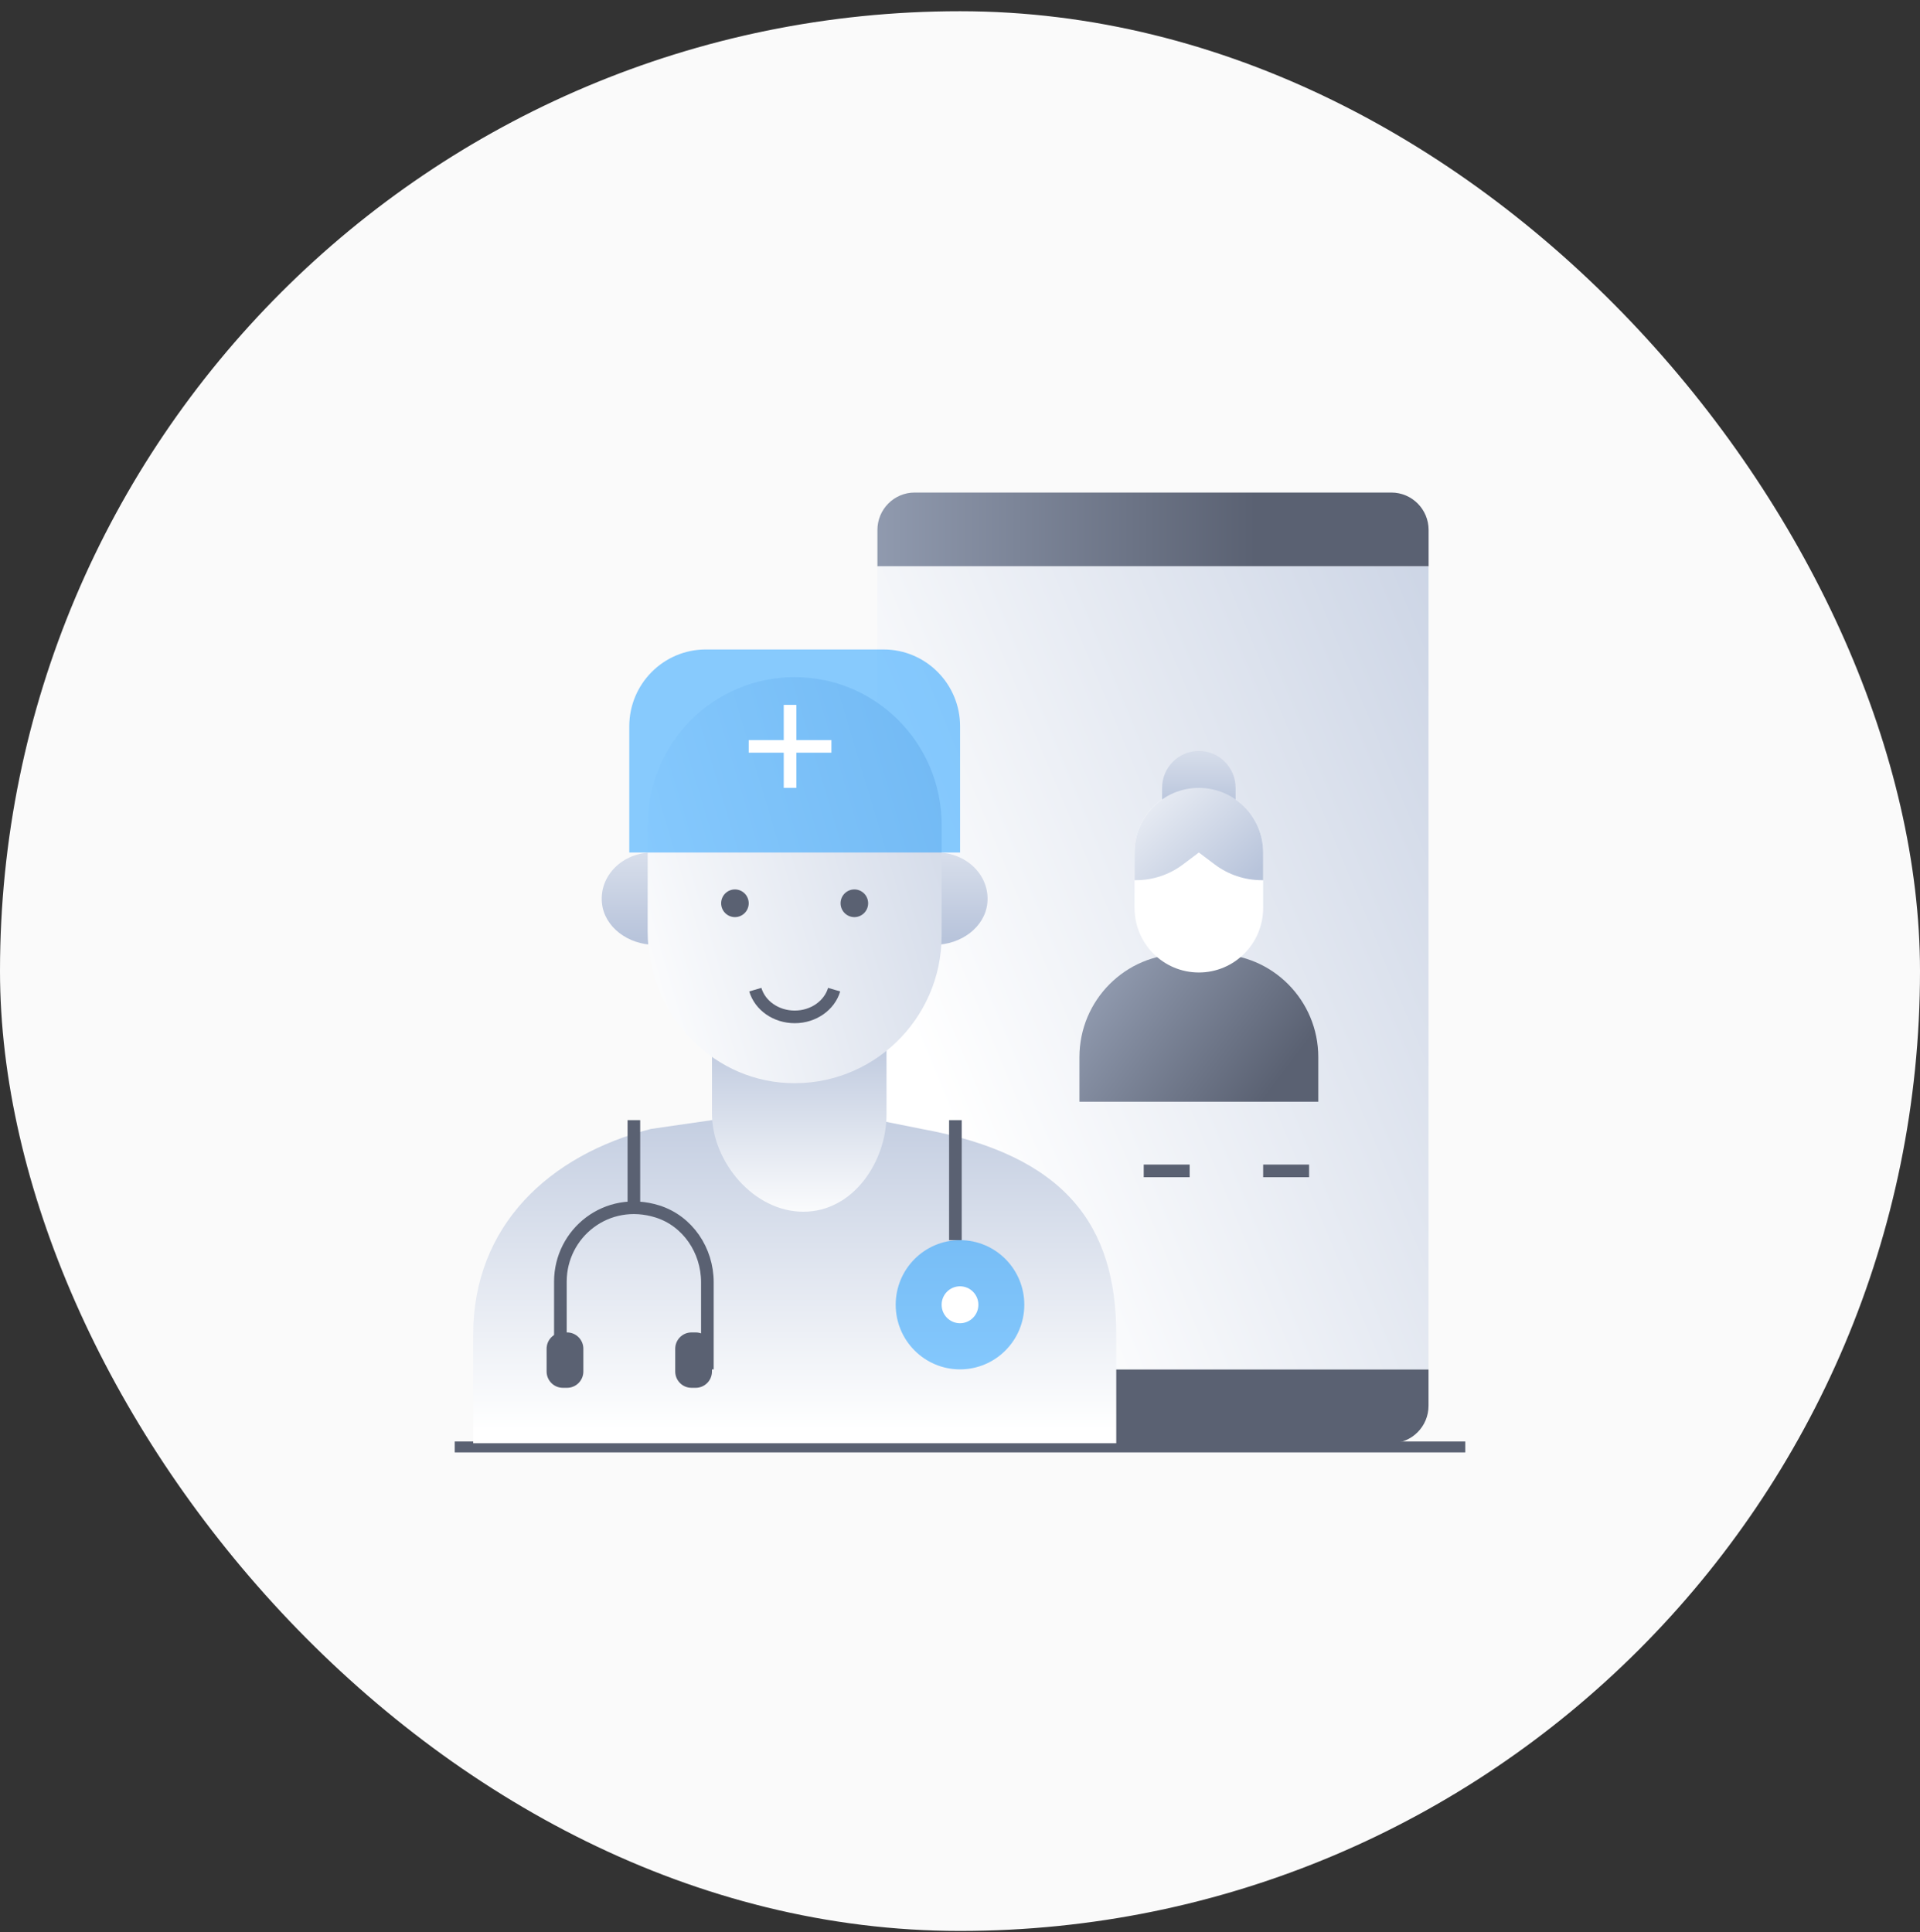 <svg width="152" height="153" viewBox="0 0 152 153" fill="none" xmlns="http://www.w3.org/2000/svg">
<rect x="0" y="0" width="152" height="153" fill="#333333" stroke="none"/>
<rect y="0.889" width="152" height="152" rx="76" fill="#FAFAFA"/>
<g clip-path="url(#clip0_171_2449)">
<path d="M72.4 39H110.153C111.775 39 113.098 40.323 113.098 41.96V44.846H69.462V41.96C69.462 40.33 70.778 39 72.407 39H72.4Z" fill="url(#paint0_linear_171_2449)"/>
<path d="M69.454 108.424H113.091V111.31C113.091 112.94 111.775 114.27 110.145 114.27H72.393C70.771 114.27 69.447 112.947 69.447 111.31V108.424H69.454Z" fill="url(#paint1_linear_171_2449)"/>
<path d="M113.091 44.846H69.455V108.423H113.091V44.846Z" fill="url(#paint2_linear_171_2449)"/>
<path d="M93.578 75.539H96.24C100.72 75.539 104.364 79.193 104.364 83.702V87.231H85.455V83.702C85.455 79.2 89.091 75.539 93.578 75.539Z" fill="url(#paint3_linear_171_2449)"/>
<path d="M100 92.711H103.636" stroke="#5A6172" stroke-linejoin="round"/>
<path d="M90.545 92.711H94.182" stroke="#5A6172" stroke-linejoin="round"/>
<path d="M36 114.635H116" stroke="#5A6172" stroke-linejoin="round"/>
<path d="M72.96 89.388L69.498 88.693H56.335L51.527 89.388C43.491 91.463 37.462 97.024 37.462 105.691V114.27H88.371V105.691C88.371 97.024 84.349 91.463 72.967 89.388H72.96Z" fill="url(#paint4_linear_171_2449)"/>
<path d="M56.364 82.848V88.16C56.364 91.975 59.651 95.943 63.6 95.943C67.549 95.943 70.182 91.975 70.182 88.241V82.848H56.364Z" fill="url(#paint5_linear_171_2449)"/>
<path opacity="0.5" d="M76 108.424C78.812 108.424 81.091 106.134 81.091 103.309C81.091 100.484 78.812 98.193 76 98.193C73.189 98.193 70.909 100.484 70.909 103.309C70.909 106.134 73.189 108.424 76 108.424Z" fill="#159BFF"/>
<path d="M76 104.771C76.803 104.771 77.455 104.116 77.455 103.309C77.455 102.502 76.803 101.848 76 101.848C75.197 101.848 74.546 102.502 74.546 103.309C74.546 104.116 75.197 104.771 76 104.771Z" fill="white"/>
<path d="M75.636 88.693V98.193" stroke="#5A6172" stroke-linejoin="round"/>
<path d="M50.182 88.693V96.001" stroke="#5A6172" stroke-linejoin="round"/>
<path d="M56 108.425V101.519C56 98.998 54.444 96.674 52.044 95.921C48.036 94.664 44.364 97.638 44.364 101.475V108.425" stroke="#5A6172" stroke-linejoin="round"/>
<path d="M44.895 105.5H44.56C43.849 105.5 43.273 106.079 43.273 106.793V108.591C43.273 109.306 43.849 109.885 44.56 109.885H44.895C45.605 109.885 46.182 109.306 46.182 108.591V106.793C46.182 106.079 45.605 105.5 44.895 105.5Z" fill="#5A6172"/>
<path d="M55.076 105.5H54.742C54.031 105.5 53.455 106.079 53.455 106.793V108.591C53.455 109.306 54.031 109.885 54.742 109.885H55.076C55.787 109.885 56.364 109.306 56.364 108.591V106.793C56.364 106.079 55.787 105.5 55.076 105.5Z" fill="#5A6172"/>
<path d="M51.847 74.808H52V67.5H51.636C49.309 67.5 47.447 69.312 47.651 71.483C47.833 73.405 49.731 74.808 51.84 74.808H51.847Z" fill="url(#paint6_linear_171_2449)"/>
<path d="M73.971 74.808H73.818V67.5H74.182C76.509 67.5 78.371 69.312 78.167 71.483C77.986 73.405 76.088 74.808 73.978 74.808H73.971Z" fill="url(#paint7_linear_171_2449)"/>
<path d="M62.349 85.754C56.087 85.455 51.273 80.04 51.273 73.748V65.308C51.273 58.847 56.48 53.615 62.909 53.615C69.338 53.615 74.545 58.847 74.545 65.308V74.077C74.545 80.719 69.025 86.069 62.349 85.754Z" fill="url(#paint8_linear_171_2449)"/>
<path opacity="0.5" d="M55.877 51.424H69.949C73.295 51.424 76.007 54.15 76.007 57.511V67.501H49.818V57.511C49.818 54.15 52.531 51.424 55.877 51.424Z" fill="#159BFF"/>
<path d="M62.546 55.809V62.386" stroke="white" stroke-linejoin="round"/>
<path d="M59.273 59.098H65.818" stroke="white" stroke-linejoin="round"/>
<path d="M59.796 78.359C60.16 79.602 61.418 80.515 62.916 80.515C64.415 80.515 65.673 79.594 66.036 78.359" stroke="#5A6172" stroke-linejoin="round"/>
<path d="M58.182 72.616C58.785 72.616 59.273 72.125 59.273 71.52C59.273 70.915 58.785 70.424 58.182 70.424C57.58 70.424 57.091 70.915 57.091 71.52C57.091 72.125 57.58 72.616 58.182 72.616Z" fill="#5A6172"/>
<path d="M67.637 72.616C68.239 72.616 68.728 72.125 68.728 71.52C68.728 70.915 68.239 70.424 67.637 70.424C67.034 70.424 66.546 70.915 66.546 71.52C66.546 72.125 67.034 72.616 67.637 72.616Z" fill="#5A6172"/>
<path d="M94.909 77C92.094 77 89.818 74.713 89.818 71.885V67.5C89.818 64.672 92.094 62.385 94.909 62.385C97.724 62.385 100 64.672 100 67.5V71.885C100 74.713 97.724 77 94.909 77Z" fill="white"/>
<path d="M97.818 63.846H92V62.384C92 60.769 93.302 59.461 94.909 59.461C96.516 59.461 97.818 60.769 97.818 62.384V63.846Z" fill="url(#paint9_linear_171_2449)"/>
<path d="M100 69.692H99.891C98.545 69.692 97.236 69.254 96.16 68.443L94.909 67.5L93.658 68.443C92.582 69.254 91.273 69.692 89.927 69.692H89.818V67.5C89.818 64.672 92.094 62.385 94.909 62.385C97.724 62.385 100 64.672 100 67.5V69.692Z" fill="url(#paint10_linear_171_2449)"/>
</g>
<defs>
<linearGradient id="paint0_linear_171_2449" x1="47.171" y1="41.923" x2="99.389" y2="41.923" gradientUnits="userSpaceOnUse">
<stop stop-color="#B8C4DB"/>
<stop offset="1" stop-color="#5A6172"/>
</linearGradient>
<linearGradient id="paint1_linear_171_2449" x1="36" y1="111.347" x2="36.727" y2="111.347" gradientUnits="userSpaceOnUse">
<stop stop-color="#B8C4DB"/>
<stop offset="1" stop-color="#5A6172"/>
</linearGradient>
<linearGradient id="paint2_linear_171_2449" x1="73.2" y1="84.198" x2="141.07" y2="56.068" gradientUnits="userSpaceOnUse">
<stop stop-color="white"/>
<stop offset="1" stop-color="#B8C4DB"/>
</linearGradient>
<linearGradient id="paint3_linear_171_2449" x1="78.051" y1="70.657" x2="100.033" y2="87.159" gradientUnits="userSpaceOnUse">
<stop stop-color="#B8C4DB"/>
<stop offset="1" stop-color="#5A6172"/>
</linearGradient>
<linearGradient id="paint4_linear_171_2449" x1="62.909" y1="113.262" x2="62.909" y2="83.512" gradientUnits="userSpaceOnUse">
<stop stop-color="white"/>
<stop offset="1" stop-color="#B8C4DB"/>
</linearGradient>
<linearGradient id="paint5_linear_171_2449" x1="63.273" y1="96.937" x2="63.273" y2="81.196" gradientUnits="userSpaceOnUse">
<stop stop-color="white"/>
<stop offset="1" stop-color="#B8C4DB"/>
</linearGradient>
<linearGradient id="paint6_linear_171_2449" x1="49.818" y1="59.213" x2="49.818" y2="74.281" gradientUnits="userSpaceOnUse">
<stop stop-color="white"/>
<stop offset="1" stop-color="#B8C4DB"/>
</linearGradient>
<linearGradient id="paint7_linear_171_2449" x1="76" y1="59.213" x2="76" y2="74.281" gradientUnits="userSpaceOnUse">
<stop stop-color="white"/>
<stop offset="1" stop-color="#B8C4DB"/>
</linearGradient>
<linearGradient id="paint8_linear_171_2449" x1="47.513" y1="74.318" x2="92.857" y2="60.823" gradientUnits="userSpaceOnUse">
<stop stop-color="white"/>
<stop offset="1" stop-color="#B8C4DB"/>
</linearGradient>
<linearGradient id="paint9_linear_171_2449" x1="94.909" y1="53.454" x2="94.909" y2="63.933" gradientUnits="userSpaceOnUse">
<stop stop-color="white"/>
<stop offset="1" stop-color="#B8C4DB"/>
</linearGradient>
<linearGradient id="paint10_linear_171_2449" x1="87.985" y1="59.9" x2="97.695" y2="70.611" gradientUnits="userSpaceOnUse">
<stop stop-color="white"/>
<stop offset="1" stop-color="#B8C4DB"/>
</linearGradient>
<clipPath id="clip0_171_2449">
<rect width="80" height="76" fill="white" transform="translate(36 39)"/>
</clipPath>
</defs>
</svg>
